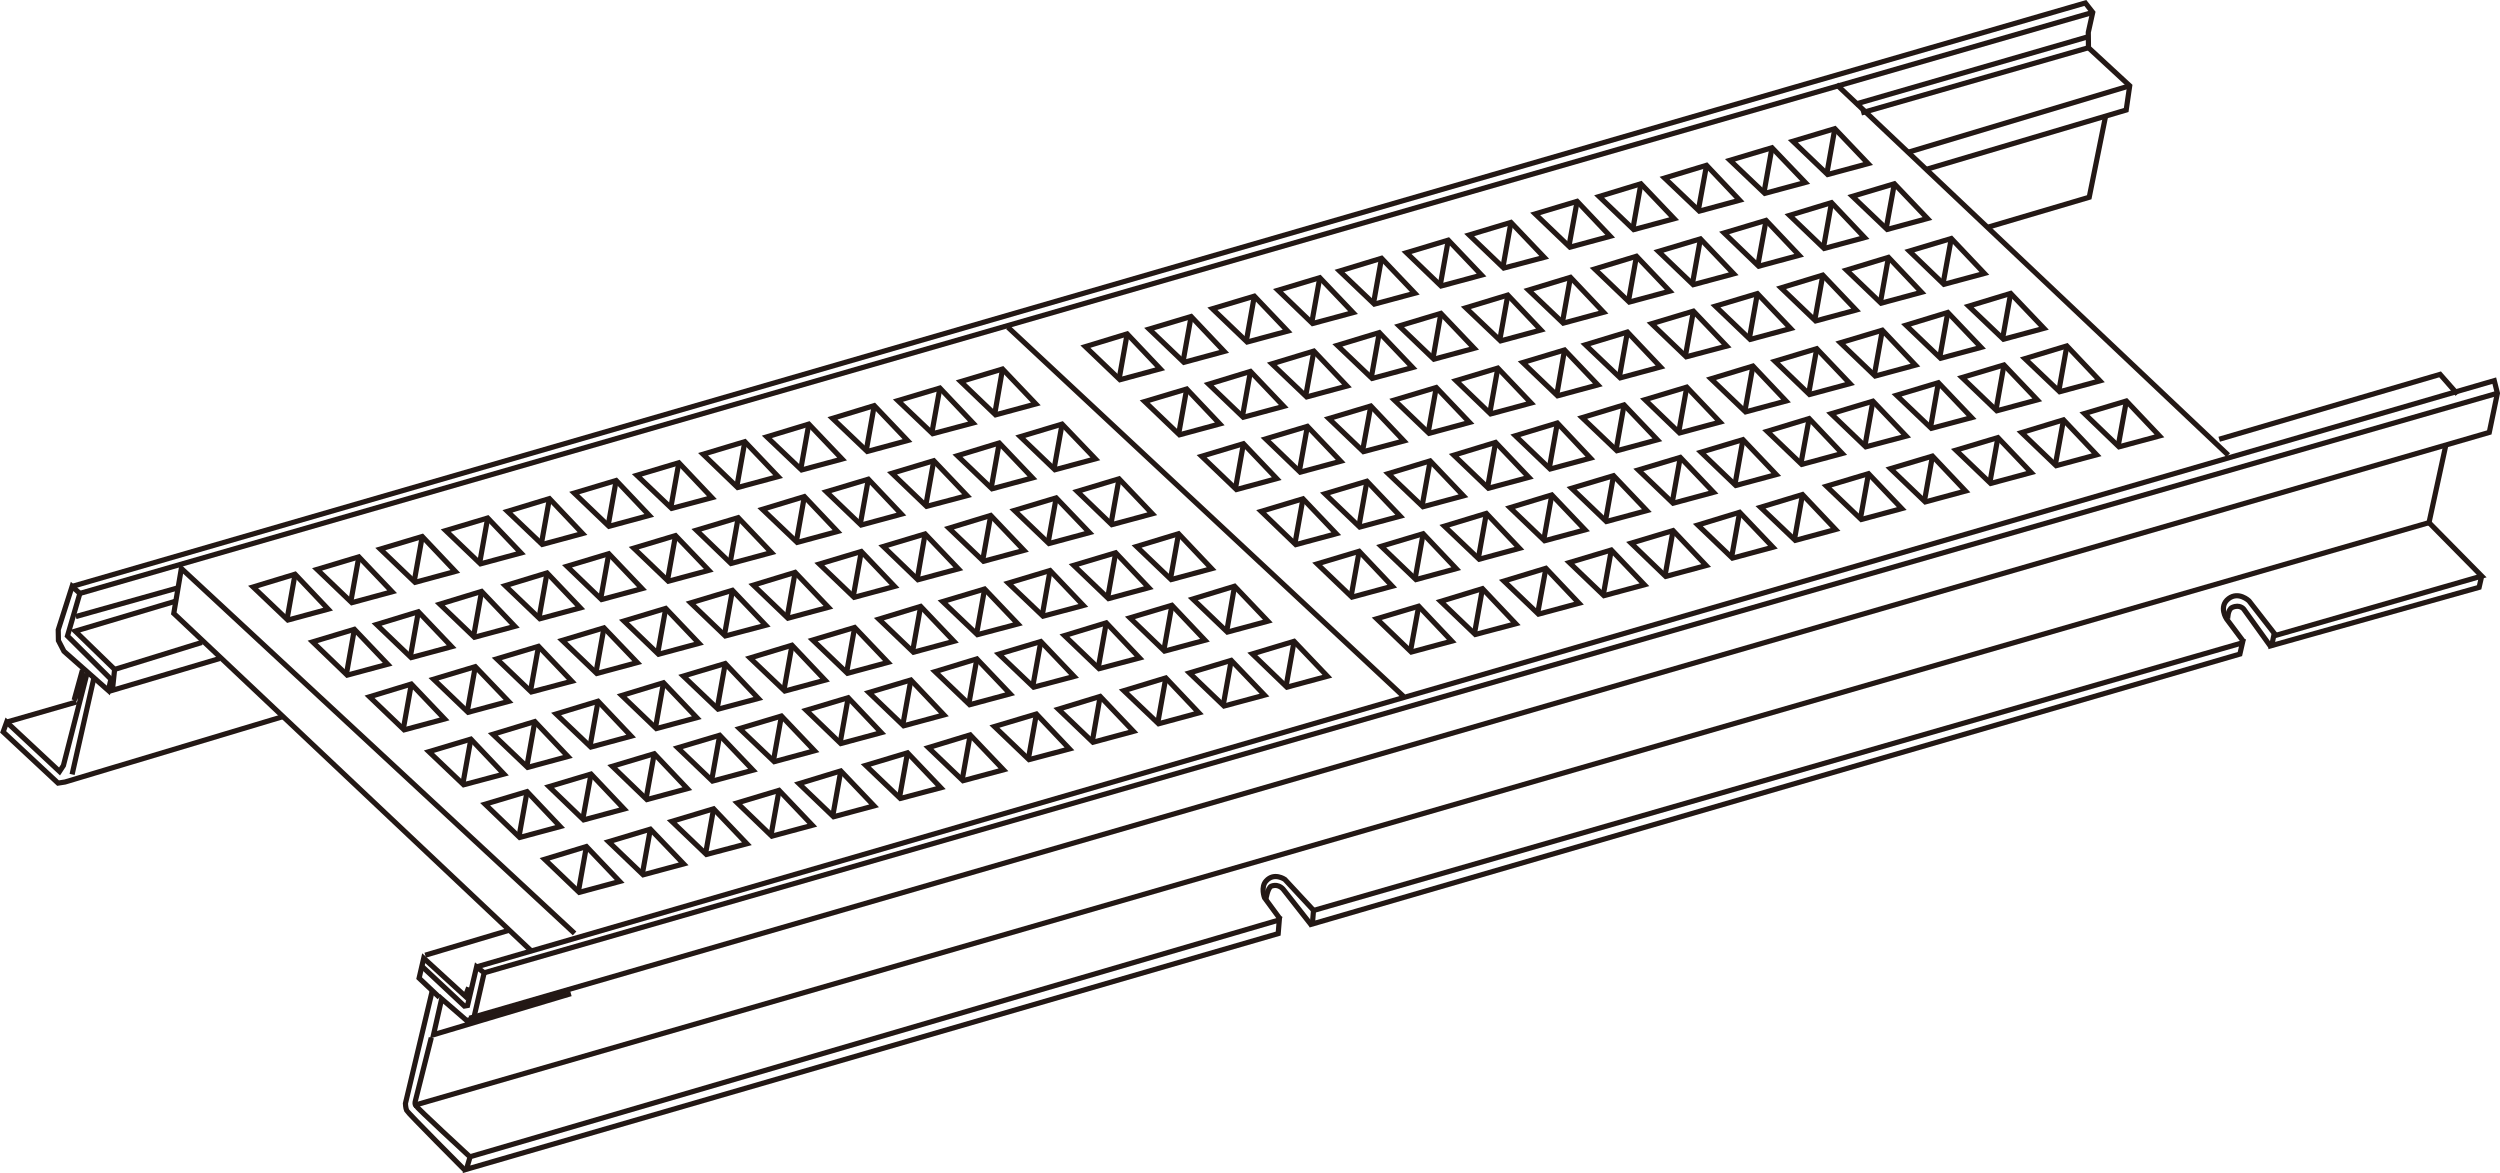 <?xml version="1.0" encoding="UTF-8"?>
<svg id="_レイヤー_1" data-name="レイヤー 1" xmlns="http://www.w3.org/2000/svg" viewBox="0 0 135.23 63.46">
  <defs>
    <style>
      .cls-1 {
        fill: none;
        stroke: #231815;
        stroke-width: .28px;
      }
    </style>
  </defs>
  <polygon class="cls-1" points="69.2 49.76 25.43 62.57 25.23 63.25 69.14 50.5 69.2 49.76"/>
  <polygon class="cls-1" points="30.88 53.75 23.45 55.97 23.89 54.03 25.24 55.2 30.88 53.75"/>
  <path class="cls-1" d="M23.38,53.6l-1.45,6.09s.01.26.07.38c.06.13,3.15,3.23,3.15,3.23"/>
  <path class="cls-1" d="M23.33,56.13l-.86,3.41s-.05.13.01.25c.06.13,2.9,2.75,2.9,2.75"/>
  <polyline class="cls-1" points="22.78 52.23 25.12 54.42 25.29 54.39 25.78 52.3 26.19 52.62 25.64 55.02"/>
  <polyline class="cls-1" points="25.35 53.41 25.17 53.89 22.92 51.83 22.67 52.91 23.77 53.95"/>
  <line class="cls-1" x1="27.53" y1="50.32" x2="23" y2="51.67"/>
  <polyline class="cls-1" points="28.73 51.43 9.4 33.18 9.81 30.75 31.08 50.49"/>
  <polyline class="cls-1" points="11.88 35.62 6.08 37.34 6.2 36.21 10.92 34.75"/>
  <line class="cls-1" x1="9.65" y1="31.79" x2="4.1" y2="33.35"/>
  <polyline class="cls-1" points="6.2 36.21 4.07 34.14 9.56 32.5"/>
  <polygon class="cls-1" points="6 36.74 3.65 34.4 4.32 32.1 3.9 31.72 3.15 34.07 3.16 34.65 3.46 35.23 5.86 37.35 6 36.74"/>
  <polyline class="cls-1" points="4.46 36.24 4.01 37.87 4.7 36.45 3.43 41.41 3.22 41.73 .36 39.06 .17 39.59 3.14 42.36 3.52 42.3 15.28 38.77"/>
  <line class="cls-1" x1="5.08" y1="36.67" x2="3.9" y2="41.89"/>
  <line class="cls-1" x1="4.14" y1="37.97" x2=".36" y2="39.06"/>
  <polyline class="cls-1" points="132.3 24.08 131.39 28.27 22.37 59.8"/>
  <polyline class="cls-1" points="25.39 55.08 134.65 23.39 135.09 21.27 134.92 20.59 25.78 52.3"/>
  <polyline class="cls-1" points="120.04 23.76 131.99 20.25 132.93 21.32"/>
  <line class="cls-1" x1="26.19" y1="52.62" x2="135.09" y2="21.27"/>
  <polyline class="cls-1" points="134.24 31.16 134.1 31.77 122.88 34.92 122.99 34.4 134.24 31.16 131.39 28.27"/>
  <polygon class="cls-1" points="121.3 34.77 71.05 49.25 70.99 49.98 121.16 35.38 121.3 34.77"/>
  <path class="cls-1" d="M69.26,49.73l-.86-1.17s-.22-.58.09-.91c.43-.48,1.01-.08,1.01-.08l1.56,1.68"/>
  <path class="cls-1" d="M68.47,48.66s.1-.66.31-.73c.43-.15.67.22.67.22l1.5,1.91"/>
  <path class="cls-1" d="M121.36,34.71l-.92-1.23s-.45-.67.11-1.1c.54-.41,1.1.12,1.1.12l1.44,1.85"/>
  <path class="cls-1" d="M120.5,33.47s0-.5.24-.61c.42-.19.63.09.63.09l1.46,2.03"/>
  <polyline class="cls-1" points="107.46 12.31 113.01 10.67 113.89 6.31"/>
  <polyline class="cls-1" points="104.13 9.18 115.01 5.95 115.2 4.64 112.97 2.58 112.96 1.75 113.2 .67 112.8 .16 3.9 31.72"/>
  <line class="cls-1" x1="115.2" y1="4.64" x2="103.2" y2="8.24"/>
  <line class="cls-1" x1="112.97" y1="2.58" x2="100.68" y2="6.11"/>
  <line class="cls-1" x1="113.01" y1="1.97" x2="100.37" y2="5.63"/>
  <line class="cls-1" x1="4.32" y1="32.1" x2="113.2" y2=".67"/>
  <line class="cls-1" x1="99.34" y1="4.57" x2="120.53" y2="24.62"/>
  <polygon class="cls-1" points="99.25 6.96 96.98 7.64 98.86 9.44 101.05 8.85 99.25 6.96"/>
  <line class="cls-1" x1="99.25" y1="6.96" x2="98.83" y2="9.32"/>
  <polygon class="cls-1" points="95.85 7.99 93.58 8.67 95.46 10.46 97.65 9.87 95.85 7.99"/>
  <line class="cls-1" x1="95.85" y1="7.99" x2="95.43" y2="10.35"/>
  <polygon class="cls-1" points="92.31 8.94 90.04 9.63 91.92 11.42 94.1 10.83 92.31 8.94"/>
  <line class="cls-1" x1="92.31" y1="8.94" x2="91.88" y2="11.3"/>
  <polygon class="cls-1" points="88.76 9.94 86.5 10.63 88.37 12.42 90.56 11.83 88.76 9.94"/>
  <line class="cls-1" x1="88.76" y1="9.94" x2="88.34" y2="12.3"/>
  <polygon class="cls-1" points="85.31 10.89 83.04 11.57 84.92 13.37 87.1 12.78 85.31 10.89"/>
  <line class="cls-1" x1="85.31" y1="10.89" x2="84.88" y2="13.25"/>
  <polygon class="cls-1" points="81.73 12.03 79.47 12.71 81.34 14.5 83.53 13.92 81.73 12.03"/>
  <line class="cls-1" x1="81.73" y1="12.03" x2="81.31" y2="14.38"/>
  <polygon class="cls-1" points="78.34 12.99 76.08 13.67 77.95 15.47 80.14 14.88 78.34 12.99"/>
  <line class="cls-1" x1="78.34" y1="12.99" x2="77.92" y2="15.35"/>
  <polygon class="cls-1" points="74.73 13.97 72.46 14.66 74.34 16.45 76.53 15.86 74.73 13.97"/>
  <line class="cls-1" x1="74.73" y1="13.97" x2="74.31" y2="16.33"/>
  <polygon class="cls-1" points="71.39 15.02 69.13 15.7 71 17.5 73.19 16.91 71.39 15.02"/>
  <line class="cls-1" x1="71.39" y1="15.02" x2="70.97" y2="17.38"/>
  <polygon class="cls-1" points="67.85 16.02 65.58 16.7 67.46 18.5 69.65 17.91 67.85 16.02"/>
  <line class="cls-1" x1="67.85" y1="16.02" x2="67.43" y2="18.37"/>
  <polygon class="cls-1" points="64.43 17.12 62.16 17.8 64.04 19.6 66.22 19.01 64.43 17.12"/>
  <line class="cls-1" x1="64.43" y1="17.12" x2="64.01" y2="19.47"/>
  <polygon class="cls-1" points="60.97 18.06 58.71 18.75 60.58 20.54 62.76 19.95 60.97 18.06"/>
  <line class="cls-1" x1="60.97" y1="18.06" x2="60.55" y2="20.42"/>
  <polygon class="cls-1" points="102.47 9.94 100.2 10.62 102.08 12.41 104.26 11.82 102.47 9.94"/>
  <line class="cls-1" x1="102.47" y1="9.94" x2="102.04" y2="12.29"/>
  <polygon class="cls-1" points="99.07 10.96 96.8 11.65 98.67 13.44 100.86 12.85 99.07 10.96"/>
  <line class="cls-1" x1="99.07" y1="10.96" x2="98.65" y2="13.32"/>
  <polygon class="cls-1" points="95.53 11.92 93.26 12.6 95.13 14.4 97.32 13.81 95.53 11.92"/>
  <line class="cls-1" x1="95.53" y1="11.92" x2="95.1" y2="14.27"/>
  <polygon class="cls-1" points="91.98 12.92 89.71 13.6 91.59 15.4 93.78 14.81 91.98 12.92"/>
  <line class="cls-1" x1="91.98" y1="12.92" x2="91.56" y2="15.28"/>
  <polygon class="cls-1" points="88.52 13.86 86.26 14.55 88.13 16.34 90.32 15.75 88.52 13.86"/>
  <line class="cls-1" x1="88.52" y1="13.86" x2="88.1" y2="16.22"/>
  <polygon class="cls-1" points="84.95 15 82.68 15.69 84.56 17.48 86.74 16.89 84.95 15"/>
  <line class="cls-1" x1="84.95" y1="15" x2="84.53" y2="17.36"/>
  <polygon class="cls-1" points="81.56 15.96 79.29 16.65 81.17 18.44 83.35 17.85 81.56 15.96"/>
  <line class="cls-1" x1="81.56" y1="15.96" x2="81.14" y2="18.32"/>
  <polygon class="cls-1" points="77.94 16.95 75.68 17.63 77.56 19.43 79.74 18.84 77.94 16.95"/>
  <line class="cls-1" x1="77.94" y1="16.95" x2="77.53" y2="19.3"/>
  <polygon class="cls-1" points="74.61 17.99 72.34 18.68 74.22 20.47 76.41 19.88 74.61 17.99"/>
  <line class="cls-1" x1="74.61" y1="17.99" x2="74.19" y2="20.35"/>
  <polygon class="cls-1" points="71.07 18.99 68.8 19.68 70.68 21.47 72.86 20.88 71.07 18.99"/>
  <line class="cls-1" x1="71.07" y1="18.99" x2="70.64" y2="21.35"/>
  <polygon class="cls-1" points="67.64 20.09 65.38 20.78 67.25 22.57 69.44 21.98 67.64 20.09"/>
  <line class="cls-1" x1="67.64" y1="20.09" x2="67.22" y2="22.45"/>
  <polygon class="cls-1" points="64.19 21.04 61.92 21.72 63.8 23.52 65.98 22.93 64.19 21.04"/>
  <line class="cls-1" x1="64.19" y1="21.04" x2="63.77" y2="23.4"/>
  <polygon class="cls-1" points="105.55 12.9 103.28 13.58 105.15 15.38 107.34 14.79 105.55 12.9"/>
  <line class="cls-1" x1="105.55" y1="12.9" x2="105.12" y2="15.26"/>
  <polygon class="cls-1" points="102.15 13.92 99.88 14.61 101.75 16.4 103.94 15.81 102.15 13.92"/>
  <line class="cls-1" x1="102.15" y1="13.92" x2="101.73" y2="16.28"/>
  <polygon class="cls-1" points="98.6 14.88 96.34 15.57 98.21 17.36 100.4 16.77 98.6 14.88"/>
  <line class="cls-1" x1="98.6" y1="14.88" x2="98.18" y2="17.24"/>
  <polygon class="cls-1" points="95.06 15.88 92.79 16.56 94.67 18.36 96.86 17.77 95.06 15.88"/>
  <line class="cls-1" x1="95.06" y1="15.88" x2="94.64" y2="18.24"/>
  <polygon class="cls-1" points="91.6 16.83 89.34 17.51 91.21 19.3 93.4 18.72 91.6 16.83"/>
  <line class="cls-1" x1="91.6" y1="16.83" x2="91.18" y2="19.18"/>
  <polygon class="cls-1" points="88.03 17.96 85.76 18.65 87.64 20.44 89.82 19.85 88.03 17.96"/>
  <line class="cls-1" x1="88.03" y1="17.96" x2="87.61" y2="20.32"/>
  <polygon class="cls-1" points="84.63 18.93 82.37 19.61 84.25 21.41 86.43 20.82 84.63 18.93"/>
  <line class="cls-1" x1="84.63" y1="18.93" x2="84.22" y2="21.29"/>
  <polygon class="cls-1" points="81.02 19.91 78.76 20.59 80.63 22.39 82.82 21.8 81.02 19.91"/>
  <line class="cls-1" x1="81.02" y1="19.91" x2="80.6" y2="22.27"/>
  <polygon class="cls-1" points="77.69 20.96 75.42 21.64 77.3 23.44 79.49 22.85 77.69 20.96"/>
  <line class="cls-1" x1="77.69" y1="20.96" x2="77.27" y2="23.31"/>
  <polygon class="cls-1" points="74.15 21.96 71.88 22.64 73.75 24.43 75.94 23.85 74.15 21.96"/>
  <line class="cls-1" x1="74.15" y1="21.96" x2="73.72" y2="24.31"/>
  <polygon class="cls-1" points="70.72 23.06 68.46 23.74 70.33 25.54 72.52 24.95 70.72 23.06"/>
  <line class="cls-1" x1="70.72" y1="23.06" x2="70.3" y2="25.41"/>
  <polygon class="cls-1" points="67.26 24 65 24.68 66.88 26.48 69.06 25.89 67.26 24"/>
  <line class="cls-1" x1="67.26" y1="24" x2="66.84" y2="26.36"/>
  <polygon class="cls-1" points="108.76 15.87 106.49 16.56 108.37 18.35 110.56 17.76 108.76 15.87"/>
  <line class="cls-1" x1="108.76" y1="15.87" x2="108.34" y2="18.23"/>
  <polygon class="cls-1" points="105.36 16.9 103.1 17.59 104.97 19.38 107.16 18.79 105.36 16.9"/>
  <line class="cls-1" x1="105.36" y1="16.9" x2="104.94" y2="19.26"/>
  <polygon class="cls-1" points="101.82 17.86 99.55 18.54 101.43 20.34 103.61 19.75 101.82 17.86"/>
  <line class="cls-1" x1="101.82" y1="17.86" x2="101.4" y2="20.21"/>
  <polygon class="cls-1" points="98.27 18.86 96.01 19.54 97.88 21.34 100.07 20.75 98.27 18.86"/>
  <line class="cls-1" x1="98.27" y1="18.86" x2="97.85" y2="21.21"/>
  <polygon class="cls-1" points="94.82 19.8 92.55 20.49 94.42 22.28 96.61 21.69 94.82 19.8"/>
  <line class="cls-1" x1="94.82" y1="19.8" x2="94.4" y2="22.16"/>
  <polygon class="cls-1" points="91.24 20.94 88.98 21.62 90.85 23.42 93.04 22.83 91.24 20.94"/>
  <line class="cls-1" x1="91.24" y1="20.94" x2="90.82" y2="23.3"/>
  <polygon class="cls-1" points="87.85 21.9 85.58 22.59 87.46 24.38 89.65 23.79 87.85 21.9"/>
  <line class="cls-1" x1="87.85" y1="21.9" x2="87.43" y2="24.26"/>
  <polygon class="cls-1" points="84.24 22.88 81.97 23.57 83.85 25.37 86.03 24.78 84.24 22.88"/>
  <line class="cls-1" x1="84.24" y1="22.88" x2="83.82" y2="25.24"/>
  <polygon class="cls-1" points="80.9 23.93 78.64 24.62 80.51 26.41 82.7 25.82 80.9 23.93"/>
  <line class="cls-1" x1="80.9" y1="23.93" x2="80.48" y2="26.29"/>
  <polygon class="cls-1" points="77.36 24.93 75.09 25.62 76.97 27.41 79.16 26.82 77.36 24.93"/>
  <line class="cls-1" x1="77.36" y1="24.93" x2="76.94" y2="27.29"/>
  <polygon class="cls-1" points="73.94 26.03 71.67 26.71 73.55 28.51 75.74 27.92 73.94 26.03"/>
  <line class="cls-1" x1="73.94" y1="26.03" x2="73.52" y2="28.39"/>
  <polygon class="cls-1" points="70.48 26.98 68.22 27.66 70.09 29.46 72.28 28.87 70.48 26.98"/>
  <line class="cls-1" x1="70.48" y1="26.98" x2="70.06" y2="29.33"/>
  <polygon class="cls-1" points="111.8 18.71 109.53 19.4 111.41 21.19 113.59 20.6 111.8 18.71"/>
  <line class="cls-1" x1="111.8" y1="18.71" x2="111.38" y2="21.07"/>
  <polygon class="cls-1" points="108.4 19.74 106.13 20.42 108.01 22.22 110.2 21.63 108.4 19.74"/>
  <line class="cls-1" x1="108.4" y1="19.74" x2="107.98" y2="22.1"/>
  <polygon class="cls-1" points="104.85 20.7 102.59 21.38 104.47 23.17 106.65 22.59 104.85 20.7"/>
  <line class="cls-1" x1="104.85" y1="20.7" x2="104.44" y2="23.05"/>
  <polygon class="cls-1" points="101.31 21.7 99.05 22.38 100.92 24.17 103.11 23.59 101.31 21.7"/>
  <line class="cls-1" x1="101.31" y1="21.7" x2="100.89" y2="24.05"/>
  <polygon class="cls-1" points="97.86 22.64 95.59 23.33 97.46 25.12 99.65 24.53 97.86 22.64"/>
  <line class="cls-1" x1="97.86" y1="22.64" x2="97.43" y2="25"/>
  <polygon class="cls-1" points="94.28 23.78 92.01 24.46 93.89 26.26 96.08 25.67 94.28 23.78"/>
  <line class="cls-1" x1="94.28" y1="23.78" x2="93.86" y2="26.14"/>
  <polygon class="cls-1" points="90.89 24.74 88.62 25.42 90.5 27.22 92.69 26.63 90.89 24.74"/>
  <line class="cls-1" x1="90.89" y1="24.74" x2="90.47" y2="27.1"/>
  <polygon class="cls-1" points="87.28 25.73 85.01 26.41 86.89 28.21 89.08 27.62 87.28 25.73"/>
  <line class="cls-1" x1="87.28" y1="25.73" x2="86.86" y2="28.08"/>
  <polygon class="cls-1" points="83.94 26.77 81.68 27.46 83.55 29.25 85.74 28.66 83.94 26.77"/>
  <line class="cls-1" x1="83.94" y1="26.77" x2="83.52" y2="29.13"/>
  <polygon class="cls-1" points="80.4 27.77 78.13 28.46 80.01 30.25 82.19 29.66 80.4 27.77"/>
  <line class="cls-1" x1="80.4" y1="27.77" x2="79.98" y2="30.13"/>
  <polygon class="cls-1" points="76.98 28.87 74.71 29.55 76.59 31.35 78.77 30.76 76.98 28.87"/>
  <line class="cls-1" x1="76.98" y1="28.87" x2="76.56" y2="31.23"/>
  <polygon class="cls-1" points="73.52 29.82 71.25 30.5 73.13 32.3 75.31 31.71 73.52 29.82"/>
  <line class="cls-1" x1="73.52" y1="29.82" x2="73.1" y2="32.17"/>
  <polygon class="cls-1" points="115.02 21.69 112.75 22.37 114.62 24.17 116.81 23.58 115.02 21.69"/>
  <line class="cls-1" x1="115.02" y1="21.69" x2="114.59" y2="24.05"/>
  <polygon class="cls-1" points="111.62 22.71 109.35 23.4 111.22 25.19 113.41 24.6 111.62 22.71"/>
  <line class="cls-1" x1="111.62" y1="22.71" x2="111.19" y2="25.07"/>
  <polygon class="cls-1" points="108.07 23.67 105.8 24.35 107.68 26.15 109.87 25.56 108.07 23.67"/>
  <line class="cls-1" x1="108.07" y1="23.67" x2="107.65" y2="26.03"/>
  <polygon class="cls-1" points="104.53 24.67 102.26 25.35 104.14 27.15 106.32 26.56 104.53 24.67"/>
  <line class="cls-1" x1="104.53" y1="24.67" x2="104.11" y2="27.03"/>
  <polygon class="cls-1" points="101.07 25.62 98.8 26.3 100.68 28.1 102.87 27.51 101.07 25.62"/>
  <line class="cls-1" x1="101.07" y1="25.62" x2="100.65" y2="27.97"/>
  <polygon class="cls-1" points="97.5 26.75 95.23 27.44 97.11 29.23 99.29 28.64 97.5 26.75"/>
  <line class="cls-1" x1="97.5" y1="26.75" x2="97.08" y2="29.11"/>
  <polygon class="cls-1" points="94.1 27.71 91.84 28.4 93.71 30.19 95.9 29.6 94.1 27.71"/>
  <line class="cls-1" x1="94.1" y1="27.71" x2="93.68" y2="30.07"/>
  <polygon class="cls-1" points="90.5 28.7 88.23 29.38 90.1 31.18 92.29 30.59 90.5 28.7"/>
  <line class="cls-1" x1="90.5" y1="28.7" x2="90.08" y2="31.06"/>
  <polygon class="cls-1" points="87.16 29.75 84.89 30.43 86.76 32.22 88.95 31.63 87.16 29.75"/>
  <line class="cls-1" x1="87.16" y1="29.75" x2="86.74" y2="32.1"/>
  <polygon class="cls-1" points="83.62 30.74 81.35 31.43 83.22 33.22 85.41 32.63 83.62 30.74"/>
  <line class="cls-1" x1="83.62" y1="30.74" x2="83.19" y2="33.1"/>
  <polygon class="cls-1" points="80.19 31.84 77.93 32.53 79.8 34.32 81.99 33.74 80.19 31.84"/>
  <line class="cls-1" x1="80.19" y1="31.84" x2="79.77" y2="34.2"/>
  <polygon class="cls-1" points="76.74 32.79 74.47 33.47 76.34 35.27 78.53 34.68 76.74 32.79"/>
  <line class="cls-1" x1="76.74" y1="32.79" x2="76.31" y2="35.15"/>
  <polygon class="cls-1" points="54.23 19.96 51.97 20.64 53.85 22.44 56.03 21.85 54.23 19.96"/>
  <line class="cls-1" x1="54.23" y1="19.96" x2="53.82" y2="22.32"/>
  <polygon class="cls-1" points="50.84 20.99 48.57 21.67 50.45 23.46 52.63 22.88 50.84 20.99"/>
  <line class="cls-1" x1="50.84" y1="20.99" x2="50.42" y2="23.34"/>
  <polygon class="cls-1" points="47.29 21.94 45.03 22.63 46.91 24.42 49.09 23.83 47.29 21.94"/>
  <line class="cls-1" x1="47.29" y1="21.94" x2="46.87" y2="24.3"/>
  <polygon class="cls-1" points="43.75 22.94 41.48 23.63 43.36 25.42 45.55 24.83 43.75 22.94"/>
  <line class="cls-1" x1="43.75" y1="22.94" x2="43.33" y2="25.3"/>
  <polygon class="cls-1" points="40.29 23.89 38.03 24.57 39.9 26.37 42.09 25.78 40.29 23.89"/>
  <line class="cls-1" x1="40.29" y1="23.89" x2="39.87" y2="26.25"/>
  <polygon class="cls-1" points="36.72 25.03 34.45 25.71 36.33 27.5 38.51 26.92 36.72 25.03"/>
  <line class="cls-1" x1="36.72" y1="25.03" x2="36.3" y2="27.38"/>
  <polygon class="cls-1" points="33.33 25.99 31.06 26.67 32.94 28.47 35.12 27.88 33.33 25.99"/>
  <line class="cls-1" x1="33.33" y1="25.99" x2="32.91" y2="28.35"/>
  <polygon class="cls-1" points="29.72 26.97 27.45 27.66 29.33 29.45 31.51 28.86 29.72 26.97"/>
  <line class="cls-1" x1="29.72" y1="26.97" x2="29.3" y2="29.33"/>
  <polygon class="cls-1" points="26.38 28.02 24.11 28.7 25.99 30.5 28.18 29.91 26.38 28.02"/>
  <line class="cls-1" x1="26.38" y1="28.02" x2="25.96" y2="30.38"/>
  <polygon class="cls-1" points="22.84 29.02 20.57 29.7 22.45 31.5 24.63 30.91 22.84 29.02"/>
  <line class="cls-1" x1="22.84" y1="29.02" x2="22.42" y2="31.37"/>
  <polygon class="cls-1" points="19.41 30.12 17.15 30.8 19.03 32.6 21.21 32.01 19.41 30.12"/>
  <line class="cls-1" x1="19.41" y1="30.12" x2="18.99" y2="32.47"/>
  <polygon class="cls-1" points="15.96 31.06 13.69 31.75 15.57 33.54 17.75 32.95 15.96 31.06"/>
  <line class="cls-1" x1="15.96" y1="31.06" x2="15.54" y2="33.42"/>
  <polygon class="cls-1" points="57.45 22.94 55.19 23.62 57.06 25.41 59.25 24.82 57.45 22.94"/>
  <line class="cls-1" x1="57.45" y1="22.94" x2="57.03" y2="25.29"/>
  <polygon class="cls-1" points="54.05 23.96 51.79 24.65 53.66 26.44 55.85 25.85 54.05 23.96"/>
  <line class="cls-1" x1="54.05" y1="23.96" x2="53.63" y2="26.32"/>
  <polygon class="cls-1" points="50.51 24.92 48.25 25.6 50.12 27.39 52.31 26.81 50.51 24.92"/>
  <line class="cls-1" x1="50.51" y1="24.92" x2="50.09" y2="27.27"/>
  <polygon class="cls-1" points="46.97 25.92 44.7 26.6 46.58 28.4 48.76 27.81 46.97 25.92"/>
  <line class="cls-1" x1="46.97" y1="25.92" x2="46.55" y2="28.27"/>
  <polygon class="cls-1" points="43.51 26.86 41.24 27.55 43.12 29.34 45.3 28.75 43.51 26.86"/>
  <line class="cls-1" x1="43.51" y1="26.86" x2="43.09" y2="29.22"/>
  <polygon class="cls-1" points="39.93 28 37.67 28.68 39.54 30.48 41.73 29.89 39.93 28"/>
  <line class="cls-1" x1="39.93" y1="28" x2="39.51" y2="30.36"/>
  <polygon class="cls-1" points="36.54 28.97 34.28 29.65 36.15 31.44 38.34 30.85 36.54 28.97"/>
  <line class="cls-1" x1="36.54" y1="28.97" x2="36.12" y2="31.32"/>
  <polygon class="cls-1" points="32.93 29.95 30.67 30.63 32.54 32.43 34.73 31.84 32.93 29.95"/>
  <line class="cls-1" x1="32.93" y1="29.95" x2="32.51" y2="32.3"/>
  <polygon class="cls-1" points="29.59 30.99 27.33 31.68 29.2 33.47 31.39 32.88 29.59 30.99"/>
  <line class="cls-1" x1="29.59" y1="30.99" x2="29.17" y2="33.35"/>
  <polygon class="cls-1" points="26.05 31.99 23.79 32.68 25.66 34.47 27.85 33.88 26.05 31.99"/>
  <line class="cls-1" x1="26.05" y1="31.99" x2="25.63" y2="34.35"/>
  <polygon class="cls-1" points="22.63 33.09 20.37 33.78 22.24 35.57 24.43 34.98 22.63 33.09"/>
  <line class="cls-1" x1="22.63" y1="33.09" x2="22.21" y2="35.45"/>
  <polygon class="cls-1" points="19.17 34.04 16.91 34.72 18.78 36.52 20.97 35.93 19.17 34.04"/>
  <line class="cls-1" x1="19.17" y1="34.04" x2="18.75" y2="36.4"/>
  <polygon class="cls-1" points="60.53 25.9 58.27 26.58 60.14 28.38 62.33 27.79 60.53 25.9"/>
  <line class="cls-1" x1="60.53" y1="25.9" x2="60.11" y2="28.26"/>
  <polygon class="cls-1" points="57.13 26.93 54.87 27.61 56.74 29.4 58.93 28.81 57.13 26.93"/>
  <line class="cls-1" x1="57.13" y1="26.93" x2="56.71" y2="29.28"/>
  <polygon class="cls-1" points="53.59 27.88 51.33 28.57 53.2 30.36 55.39 29.77 53.59 27.88"/>
  <line class="cls-1" x1="53.59" y1="27.88" x2="53.17" y2="30.24"/>
  <polygon class="cls-1" points="50.04 28.88 47.78 29.56 49.65 31.36 51.84 30.77 50.04 28.88"/>
  <line class="cls-1" x1="50.04" y1="28.88" x2="49.63" y2="31.24"/>
  <polygon class="cls-1" points="46.59 29.83 44.32 30.51 46.2 32.31 48.39 31.72 46.59 29.83"/>
  <line class="cls-1" x1="46.59" y1="29.83" x2="46.17" y2="32.18"/>
  <polygon class="cls-1" points="43.01 30.96 40.75 31.65 42.62 33.44 44.81 32.85 43.01 30.96"/>
  <line class="cls-1" x1="43.01" y1="30.96" x2="42.59" y2="33.32"/>
  <polygon class="cls-1" points="39.62 31.93 37.36 32.61 39.23 34.4 41.42 33.82 39.62 31.93"/>
  <line class="cls-1" x1="39.62" y1="31.93" x2="39.2" y2="34.28"/>
  <polygon class="cls-1" points="36.01 32.91 33.75 33.59 35.62 35.39 37.81 34.8 36.01 32.91"/>
  <line class="cls-1" x1="36.01" y1="32.91" x2="35.59" y2="35.27"/>
  <polygon class="cls-1" points="32.67 33.96 30.41 34.64 32.28 36.43 34.47 35.84 32.67 33.96"/>
  <line class="cls-1" x1="32.67" y1="33.96" x2="32.25" y2="36.31"/>
  <polygon class="cls-1" points="29.13 34.96 26.87 35.64 28.74 37.43 30.93 36.85 29.13 34.96"/>
  <line class="cls-1" x1="29.13" y1="34.96" x2="28.71" y2="37.31"/>
  <polygon class="cls-1" points="25.71 36.06 23.45 36.74 25.32 38.53 27.51 37.94 25.71 36.06"/>
  <line class="cls-1" x1="25.71" y1="36.06" x2="25.29" y2="38.41"/>
  <polygon class="cls-1" points="22.25 37 19.99 37.69 21.86 39.48 24.05 38.89 22.25 37"/>
  <line class="cls-1" x1="22.25" y1="37" x2="21.83" y2="39.36"/>
  <polygon class="cls-1" points="63.75 28.87 61.48 29.56 63.35 31.35 65.54 30.76 63.75 28.87"/>
  <line class="cls-1" x1="63.75" y1="28.87" x2="63.33" y2="31.23"/>
  <polygon class="cls-1" points="60.35 29.9 58.08 30.58 59.96 32.38 62.14 31.79 60.35 29.9"/>
  <line class="cls-1" x1="60.35" y1="29.9" x2="59.93" y2="32.26"/>
  <polygon class="cls-1" points="56.8 30.86 54.54 31.54 56.42 33.33 58.6 32.75 56.8 30.86"/>
  <line class="cls-1" x1="56.8" y1="30.86" x2="56.39" y2="33.21"/>
  <polygon class="cls-1" points="53.26 31.86 50.99 32.54 52.87 34.33 55.06 33.75 53.26 31.86"/>
  <line class="cls-1" x1="53.26" y1="31.86" x2="52.84" y2="34.21"/>
  <polygon class="cls-1" points="49.8 32.8 47.54 33.49 49.41 35.28 51.6 34.69 49.8 32.8"/>
  <line class="cls-1" x1="49.8" y1="32.8" x2="49.38" y2="35.16"/>
  <polygon class="cls-1" points="46.23 33.94 43.96 34.62 45.84 36.42 48.03 35.83 46.23 33.94"/>
  <line class="cls-1" x1="46.23" y1="33.94" x2="45.81" y2="36.3"/>
  <polygon class="cls-1" points="42.84 34.9 40.57 35.59 42.45 37.38 44.63 36.79 42.84 34.9"/>
  <line class="cls-1" x1="42.84" y1="34.9" x2="42.42" y2="37.26"/>
  <polygon class="cls-1" points="39.23 35.89 36.96 36.57 38.84 38.36 41.02 37.78 39.23 35.89"/>
  <line class="cls-1" x1="39.23" y1="35.89" x2="38.81" y2="38.24"/>
  <polygon class="cls-1" points="35.89 36.93 33.63 37.62 35.5 39.41 37.69 38.82 35.89 36.93"/>
  <line class="cls-1" x1="35.89" y1="36.93" x2="35.47" y2="39.29"/>
  <polygon class="cls-1" points="32.35 37.93 30.08 38.62 31.96 40.41 34.14 39.82 32.35 37.93"/>
  <line class="cls-1" x1="32.35" y1="37.93" x2="31.93" y2="40.29"/>
  <polygon class="cls-1" points="28.93 39.03 26.66 39.72 28.54 41.51 30.72 40.92 28.93 39.03"/>
  <line class="cls-1" x1="28.93" y1="39.03" x2="28.51" y2="41.39"/>
  <polygon class="cls-1" points="25.47 39.98 23.2 40.66 25.08 42.45 27.26 41.87 25.47 39.98"/>
  <line class="cls-1" x1="25.47" y1="39.98" x2="25.05" y2="42.33"/>
  <polygon class="cls-1" points="66.78 31.71 64.52 32.4 66.39 34.19 68.58 33.6 66.78 31.71"/>
  <line class="cls-1" x1="66.78" y1="31.71" x2="66.37" y2="34.07"/>
  <polygon class="cls-1" points="63.39 32.74 61.12 33.42 62.99 35.22 65.18 34.63 63.39 32.74"/>
  <line class="cls-1" x1="63.39" y1="32.74" x2="62.97" y2="35.1"/>
  <polygon class="cls-1" points="59.84 33.69 57.58 34.38 59.45 36.17 61.64 35.59 59.84 33.69"/>
  <line class="cls-1" x1="59.84" y1="33.69" x2="59.42" y2="36.05"/>
  <polygon class="cls-1" points="56.3 34.7 54.03 35.38 55.91 37.17 58.1 36.59 56.3 34.7"/>
  <line class="cls-1" x1="56.3" y1="34.7" x2="55.88" y2="37.05"/>
  <polygon class="cls-1" points="52.84 35.64 50.58 36.33 52.45 38.12 54.64 37.53 52.84 35.64"/>
  <line class="cls-1" x1="52.84" y1="35.64" x2="52.42" y2="38"/>
  <polygon class="cls-1" points="49.27 36.78 47 37.46 48.88 39.26 51.06 38.67 49.27 36.78"/>
  <line class="cls-1" x1="49.27" y1="36.78" x2="48.85" y2="39.13"/>
  <polygon class="cls-1" points="45.88 37.74 43.61 38.42 45.48 40.22 47.67 39.63 45.88 37.74"/>
  <line class="cls-1" x1="45.88" y1="37.74" x2="45.46" y2="40.1"/>
  <polygon class="cls-1" points="42.27 38.73 40 39.41 41.88 41.2 44.06 40.61 42.27 38.73"/>
  <line class="cls-1" x1="42.27" y1="38.73" x2="41.85" y2="41.08"/>
  <polygon class="cls-1" points="38.93 39.77 36.66 40.45 38.54 42.25 40.73 41.66 38.93 39.77"/>
  <line class="cls-1" x1="38.93" y1="39.77" x2="38.51" y2="42.13"/>
  <polygon class="cls-1" points="35.39 40.77 33.12 41.45 34.99 43.25 37.18 42.66 35.39 40.77"/>
  <line class="cls-1" x1="35.39" y1="40.77" x2="34.96" y2="43.13"/>
  <polygon class="cls-1" points="31.97 41.87 29.7 42.55 31.57 44.35 33.76 43.76 31.97 41.87"/>
  <line class="cls-1" x1="31.97" y1="41.87" x2="31.54" y2="44.23"/>
  <polygon class="cls-1" points="28.51 42.82 26.24 43.5 28.11 45.3 30.3 44.71 28.51 42.82"/>
  <line class="cls-1" x1="28.51" y1="42.82" x2="28.09" y2="45.17"/>
  <polygon class="cls-1" points="70 34.69 67.74 35.37 69.61 37.17 71.8 36.58 70 34.69"/>
  <line class="cls-1" x1="70" y1="34.69" x2="69.58" y2="37.04"/>
  <polygon class="cls-1" points="66.6 35.72 64.34 36.4 66.21 38.19 68.4 37.6 66.6 35.72"/>
  <line class="cls-1" x1="66.6" y1="35.72" x2="66.18" y2="38.07"/>
  <polygon class="cls-1" points="63.06 36.67 60.79 37.36 62.67 39.15 64.85 38.56 63.06 36.67"/>
  <line class="cls-1" x1="63.06" y1="36.67" x2="62.64" y2="39.03"/>
  <polygon class="cls-1" points="59.51 37.67 57.25 38.36 59.12 40.15 61.31 39.56 59.51 37.67"/>
  <line class="cls-1" x1="59.51" y1="37.67" x2="59.1" y2="40.03"/>
  <polygon class="cls-1" points="56.06 38.62 53.79 39.3 55.66 41.09 57.85 40.51 56.06 38.62"/>
  <line class="cls-1" x1="56.06" y1="38.62" x2="55.64" y2="40.98"/>
  <polygon class="cls-1" points="52.48 39.75 50.22 40.44 52.09 42.23 54.28 41.64 52.48 39.75"/>
  <line class="cls-1" x1="52.48" y1="39.75" x2="52.06" y2="42.11"/>
  <polygon class="cls-1" points="49.09 40.72 46.83 41.4 48.7 43.19 50.89 42.61 49.09 40.72"/>
  <line class="cls-1" x1="49.09" y1="40.72" x2="48.67" y2="43.07"/>
  <polygon class="cls-1" points="45.48 41.7 43.22 42.39 45.09 44.18 47.28 43.59 45.48 41.7"/>
  <line class="cls-1" x1="45.48" y1="41.7" x2="45.06" y2="44.06"/>
  <polygon class="cls-1" points="42.14 42.75 39.88 43.43 41.75 45.23 43.94 44.64 42.14 42.75"/>
  <line class="cls-1" x1="42.14" y1="42.75" x2="41.72" y2="45.1"/>
  <polygon class="cls-1" points="38.6 43.75 36.34 44.43 38.21 46.22 40.4 45.64 38.6 43.75"/>
  <line class="cls-1" x1="38.6" y1="43.75" x2="38.18" y2="46.1"/>
  <polygon class="cls-1" points="35.18 44.85 32.92 45.53 34.79 47.32 36.98 46.73 35.18 44.85"/>
  <line class="cls-1" x1="35.18" y1="44.85" x2="34.76" y2="47.2"/>
  <polygon class="cls-1" points="31.72 45.79 29.46 46.48 31.33 48.27 33.52 47.68 31.72 45.79"/>
  <line class="cls-1" x1="31.72" y1="45.79" x2="31.3" y2="48.15"/>
  <line class="cls-1" x1="75.92" y1="37.67" x2="54.52" y2="17.7"/>
</svg>